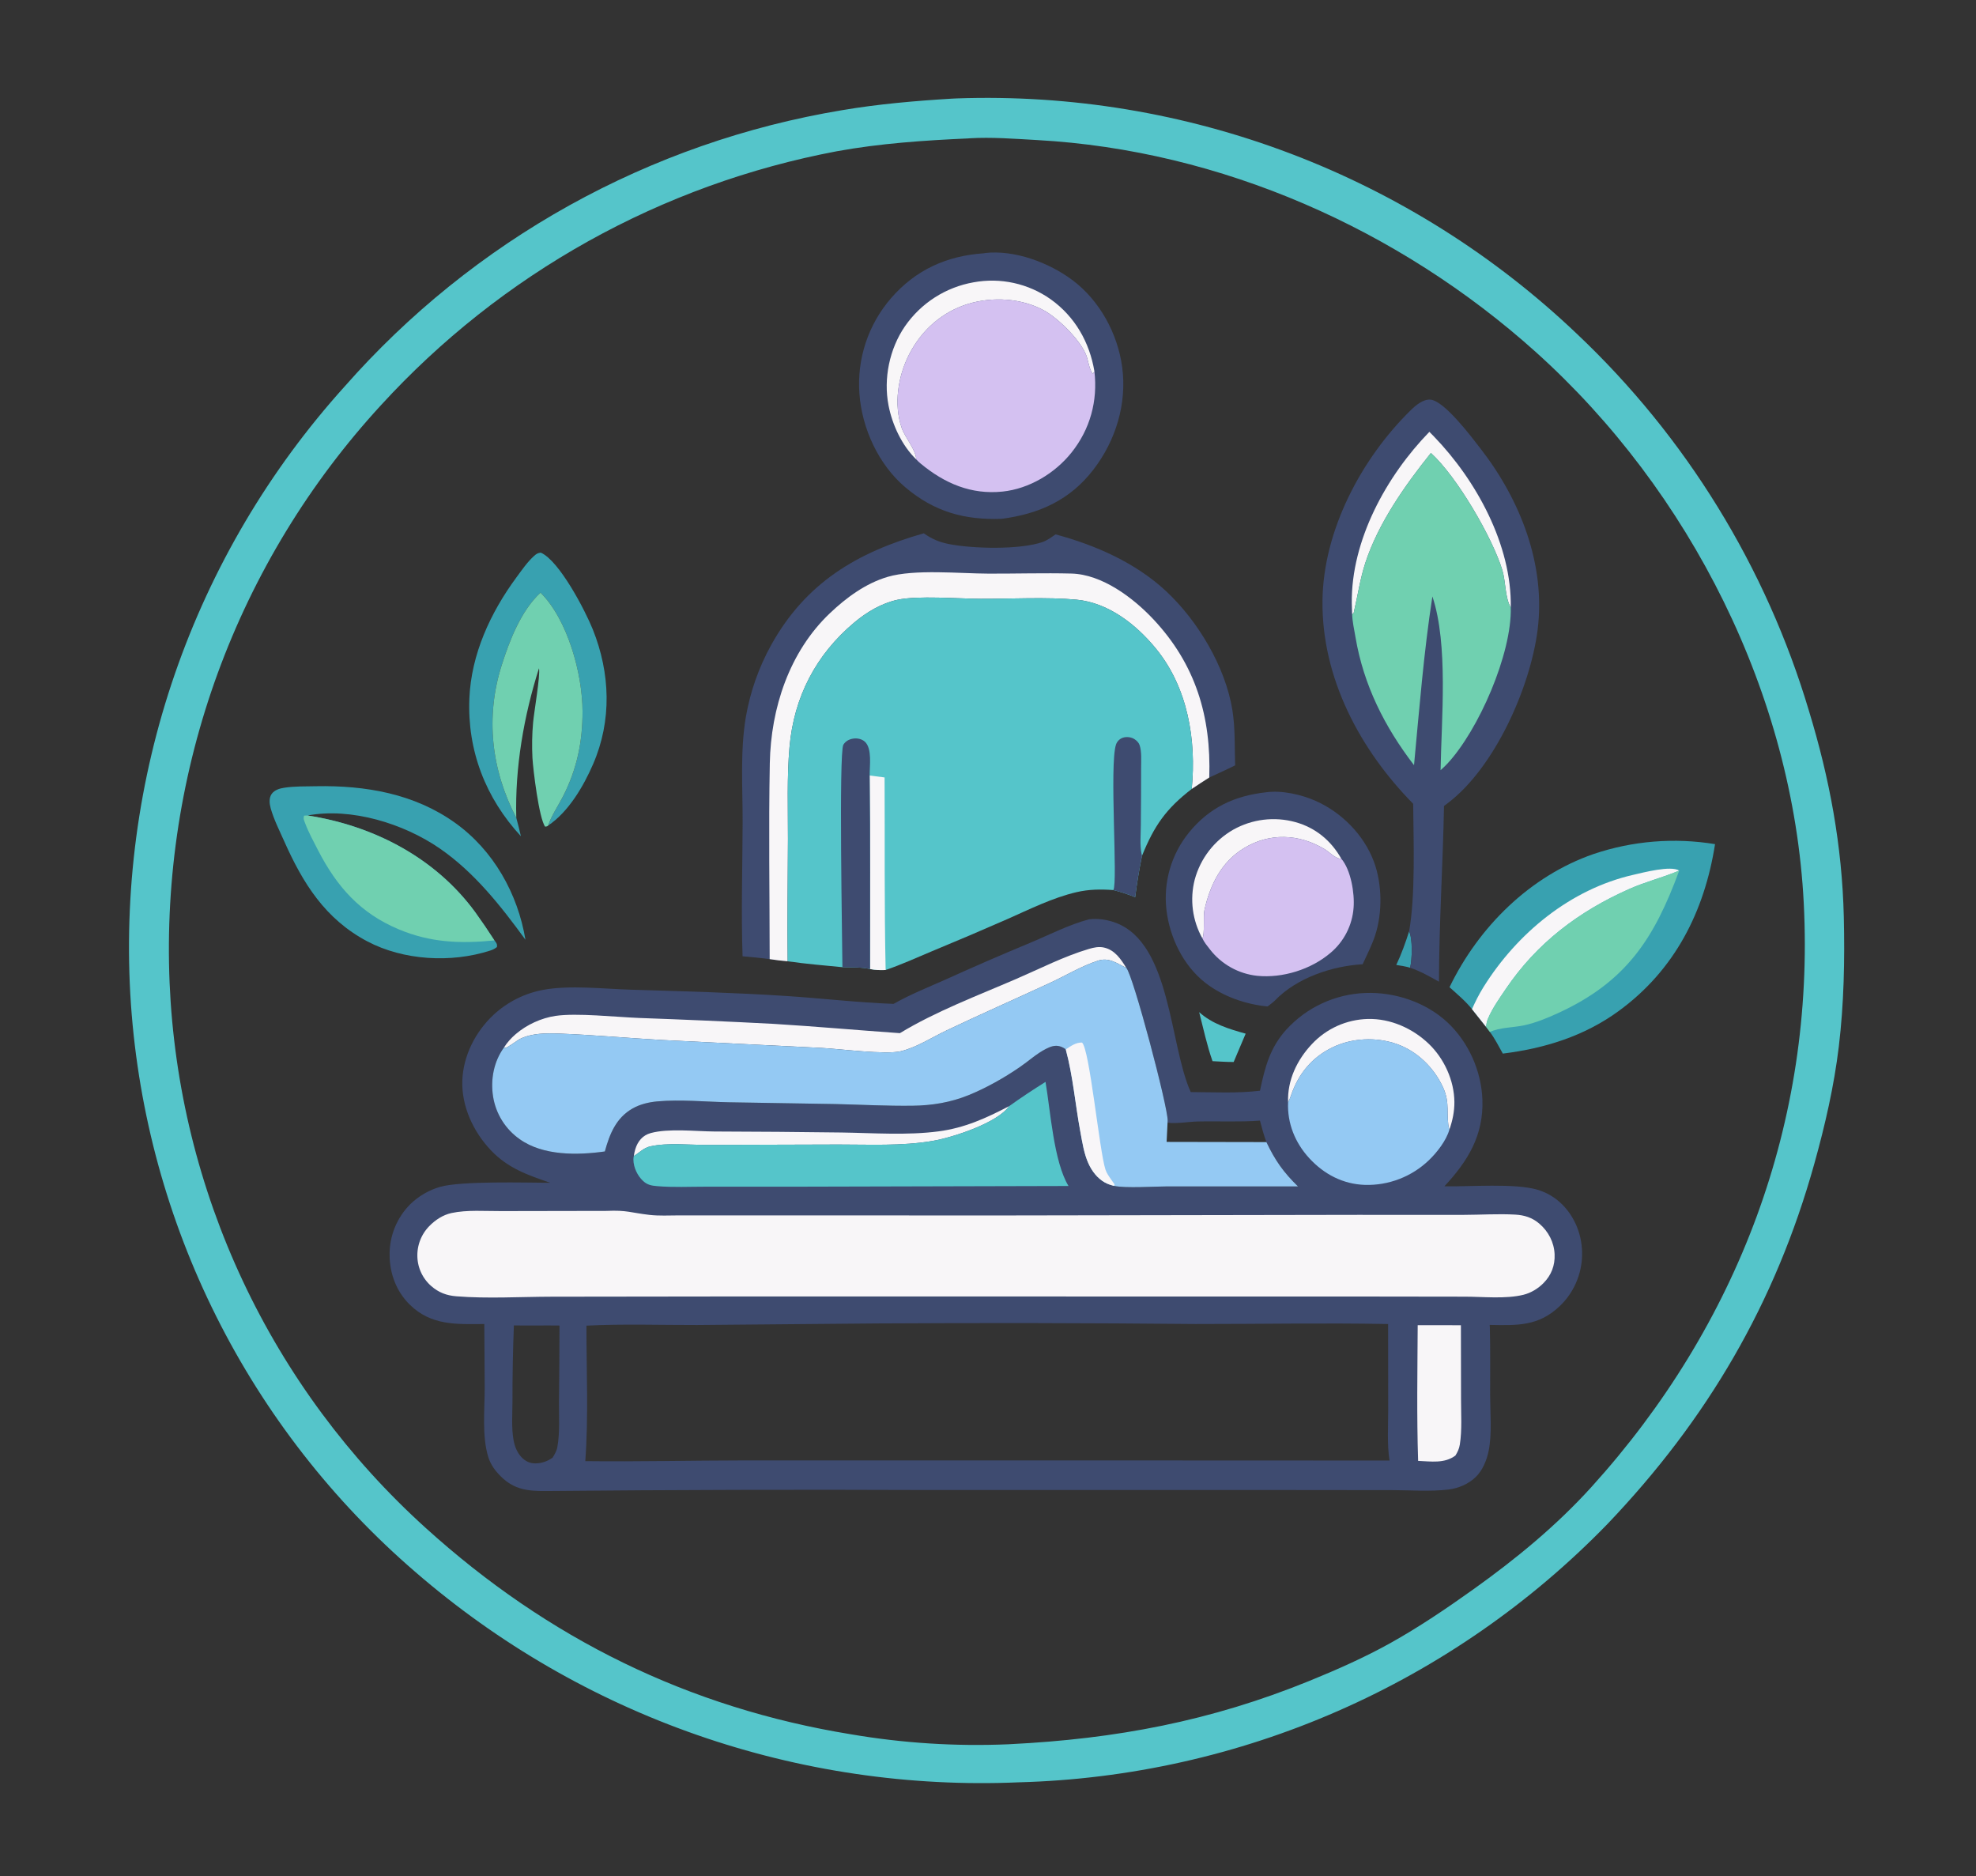 <?xml version="1.0" encoding="UTF-8"?> <svg xmlns="http://www.w3.org/2000/svg" xmlns:xlink="http://www.w3.org/1999/xlink" width="869" height="825"><rect width="100%" height="100%" fill="#333333" stroke="none"/><clipPath id="cl_4"><rect x="-5.3405762e-05" width="869" height="825"></rect></clipPath><g clip-path="url(#cl_4)"><path fill="#55C5CA" transform="matrix(1 0 0 1 -77.999 -40.348)" d="M496.632 83.719Q497.759 83.65 498.888 83.613Q503.565 83.45 508.245 83.403Q512.925 83.357 517.604 83.427Q522.284 83.497 526.96 83.683Q531.636 83.87 536.306 84.172Q540.977 84.475 545.638 84.893Q550.299 85.311 554.949 85.846Q559.598 86.38 564.233 87.03Q568.867 87.679 573.484 88.444Q578.102 89.209 582.698 90.088Q587.295 90.967 591.868 91.961Q596.442 92.954 600.989 94.061Q605.536 95.167 610.055 96.387Q614.573 97.606 619.06 98.937Q623.546 100.269 627.998 101.711Q632.451 103.154 636.865 104.706Q641.28 106.259 645.655 107.921Q650.03 109.583 654.362 111.353Q658.695 113.124 662.982 115.001Q667.269 116.879 671.507 118.862Q675.746 120.846 679.935 122.934Q684.123 125.022 688.258 127.214Q692.393 129.405 696.472 131.699Q700.552 133.993 704.573 136.388Q708.594 138.782 712.554 141.276Q716.514 143.77 720.411 146.361Q724.308 148.953 728.14 151.64Q731.971 154.328 735.734 157.11Q739.498 159.892 743.191 162.767Q746.884 165.641 750.504 168.607Q754.125 171.573 757.67 174.627Q761.216 177.682 764.684 180.824Q768.153 183.966 771.542 187.193Q776.011 191.417 780.34 195.785Q784.668 200.152 788.852 204.659Q793.035 209.166 797.069 213.808Q801.103 218.45 804.982 223.221Q808.862 227.992 812.583 232.887Q816.305 237.783 819.864 242.797Q823.423 247.812 826.817 252.94Q830.21 258.068 833.433 263.305Q836.657 268.542 839.708 273.881Q842.758 279.22 845.632 284.657Q848.507 290.093 851.202 295.62Q853.896 301.148 856.409 306.76Q858.921 312.373 861.249 318.065Q863.576 323.757 865.716 329.522Q867.856 335.287 869.806 341.119Q871.757 346.95 873.515 352.843C882.639 382.737 888.107 412.159 888.862 443.449C889.318 462.351 888.926 481.731 886.667 500.508C884.569 517.938 880.645 534.976 875.94 551.87C858.819 613.342 828.847 664.435 784.881 710.479Q781.726 713.727 778.493 716.898Q775.26 720.069 771.952 723.161Q768.643 726.253 765.261 729.264Q761.879 732.276 758.425 735.204Q754.971 738.133 751.447 740.977Q747.923 743.821 744.332 746.58Q740.741 749.338 737.084 752.009Q733.427 754.68 729.706 757.261Q725.986 759.843 722.204 762.334Q718.423 764.825 714.582 767.224Q710.741 769.623 706.843 771.929Q702.946 774.234 698.994 776.445Q695.042 778.655 691.037 780.77Q687.033 782.885 682.978 784.902Q678.924 786.919 674.822 788.838Q670.72 790.756 666.573 792.575Q662.426 794.394 658.237 796.112Q654.047 797.831 649.817 799.447Q645.587 801.064 641.319 802.578Q637.051 804.092 632.748 805.502Q628.445 806.913 624.109 808.219Q619.773 809.525 615.406 810.725Q611.04 811.926 606.646 813.021Q602.252 814.116 597.833 815.105Q593.414 816.094 588.972 816.975Q584.53 817.857 580.068 818.631Q575.607 819.405 571.127 820.071Q566.648 820.737 562.154 821.294Q557.66 821.852 553.154 822.301Q548.648 822.75 544.133 823.089Q539.617 823.429 535.094 823.66Q530.572 823.891 526.045 824.012Q521.551 824.205 517.053 824.292Q512.556 824.379 508.058 824.359Q503.56 824.339 499.063 824.214Q494.567 824.088 490.075 823.856Q485.582 823.623 481.097 823.285Q476.611 822.947 472.135 822.503Q467.659 822.058 463.194 821.508Q458.73 820.958 454.28 820.303Q449.829 819.648 445.396 818.887Q440.962 818.127 436.548 817.262Q432.134 816.397 427.741 815.428Q423.349 814.459 418.98 813.386Q414.612 812.313 410.27 811.138Q405.928 809.962 401.615 808.684Q397.302 807.406 393.021 806.027Q388.739 804.647 384.492 803.167Q380.244 801.687 376.033 800.106Q371.821 798.526 367.648 796.846Q363.475 795.167 359.343 793.389Q355.211 791.611 351.122 789.737Q347.033 787.862 342.99 785.891Q338.946 783.92 334.951 781.854Q330.955 779.788 327.009 777.628Q323.064 775.468 319.17 773.215Q315.277 770.963 311.437 768.618Q307.598 766.274 303.815 763.84Q300.033 761.406 296.309 758.883Q292.584 756.36 288.921 753.75Q285.257 751.14 281.657 748.444Q278.056 745.748 274.52 742.967Q270.984 740.187 267.515 737.324Q264.046 734.46 260.645 731.516Q257.254 728.594 253.936 725.588Q250.618 722.583 247.376 719.497Q244.133 716.411 240.968 713.245Q237.802 710.08 234.716 706.838Q231.629 703.595 228.624 700.278Q225.619 696.96 222.696 693.569Q219.773 690.179 216.935 686.717Q214.097 683.255 211.345 679.724Q208.593 676.193 205.929 672.596Q203.266 668.998 200.691 665.336Q198.117 661.673 195.634 657.949Q193.151 654.224 190.76 650.439Q188.37 646.654 186.073 642.812Q183.777 638.969 181.576 635.071Q179.375 631.173 177.271 627.221Q175.167 623.27 173.162 619.268Q171.156 615.266 169.249 611.216Q167.343 607.166 165.537 603.07Q163.731 598.974 162.027 594.834Q160.322 590.695 158.721 586.515Q157.119 582.334 155.621 578.116Q154.123 573.897 152.729 569.643Q151.336 565.389 150.048 561.102Q148.76 556.815 147.578 552.497Q146.396 548.179 145.321 543.834Q144.246 539.488 143.279 535.118Q142.311 530.747 141.452 526.354Q140.593 521.96 139.842 517.547Q139.091 513.134 138.45 508.704Q137.808 504.273 137.276 499.829Q136.744 495.384 136.322 490.927Q135.9 486.471 135.588 482.005Q135.272 477.401 135.071 472.79Q134.871 468.18 134.786 463.565Q134.701 458.951 134.732 454.336Q134.763 449.721 134.91 445.109Q135.057 440.496 135.319 435.888Q135.581 431.281 135.959 426.681Q136.337 422.082 136.83 417.493Q137.324 412.905 137.932 408.33Q138.54 403.755 139.263 399.197Q139.986 394.639 140.822 390.101Q141.659 385.562 142.61 381.046Q143.56 376.53 144.624 372.039Q145.687 367.549 146.863 363.086Q148.039 358.623 149.326 354.191Q150.614 349.76 152.012 345.362Q153.41 340.963 154.918 336.602Q156.426 332.24 158.044 327.918Q159.661 323.595 161.386 319.315Q163.111 315.034 164.942 310.798Q166.774 306.563 168.712 302.374Q170.649 298.185 172.691 294.047Q174.733 289.908 176.879 285.822Q179.024 281.736 181.271 277.705Q183.518 273.674 185.865 269.701Q188.213 265.727 190.659 261.814Q193.106 257.901 195.649 254.05Q198.193 250.2 200.833 246.414Q203.473 242.628 206.206 238.91Q208.94 235.192 211.766 231.544Q214.592 227.895 217.509 224.319Q220.426 220.743 223.432 217.241Q226.437 213.739 229.53 210.313Q232.163 207.319 234.86 204.382Q237.556 201.445 240.315 198.566Q243.074 195.687 245.893 192.868Q248.713 190.049 251.592 187.291Q254.472 184.533 257.41 181.837Q260.347 179.141 263.342 176.509Q266.337 173.877 269.387 171.309Q272.438 168.742 275.542 166.24Q278.647 163.738 281.805 161.303Q284.962 158.869 288.171 156.502Q291.38 154.135 294.639 151.838Q297.897 149.54 301.205 147.313Q304.512 145.086 307.866 142.93Q311.22 140.774 314.619 138.691Q318.019 136.607 321.462 134.597Q324.906 132.587 328.391 130.65Q331.877 128.714 335.403 126.853Q338.929 124.992 342.494 123.206Q346.059 121.421 349.662 119.713Q353.264 118.004 356.903 116.373Q360.541 114.742 364.213 113.189Q367.886 111.636 371.591 110.162Q375.295 108.688 379.031 107.294Q382.766 105.899 386.531 104.585Q390.295 103.271 394.087 102.038Q397.879 100.805 401.696 99.653Q405.513 98.501 409.354 97.432Q413.195 96.362 417.058 95.374Q420.921 94.387 424.804 93.483Q428.688 92.578 432.589 91.757Q436.491 90.936 440.409 90.198Q444.328 89.461 448.261 88.807C464.272 86.087 480.437 84.7 496.632 83.719ZM503.776 101.21C484.426 102.079 465.114 103.377 446.032 106.85Q442.445 107.526 438.872 108.274Q435.299 109.022 431.742 109.841Q428.185 110.661 424.645 111.552Q421.105 112.443 417.583 113.405Q414.062 114.368 410.561 115.401Q407.06 116.433 403.58 117.537Q400.1 118.64 396.643 119.813Q393.187 120.986 389.754 122.228Q386.322 123.47 382.915 124.781Q379.508 126.092 376.128 127.472Q372.749 128.851 369.397 130.299Q366.046 131.746 362.725 133.26Q359.403 134.774 356.113 136.355Q352.822 137.936 349.565 139.583Q346.307 141.23 343.083 142.942Q339.859 144.654 336.67 146.431Q333.481 148.207 330.329 150.048Q327.176 151.888 324.061 153.792Q320.946 155.695 317.871 157.661Q314.795 159.627 311.759 161.654Q308.724 163.681 305.729 165.769Q302.735 167.857 299.783 170.005Q296.832 172.153 293.924 174.36Q291.016 176.567 288.153 178.832Q285.291 181.097 282.474 183.419Q279.658 185.741 276.888 188.119Q274.119 190.497 271.398 192.931Q268.677 195.365 266.006 197.852Q263.335 200.34 260.714 202.881Q258.093 205.423 255.524 208.016Q252.955 210.609 250.439 213.254Q247.923 215.898 245.46 218.593Q242.526 221.784 239.672 225.045Q236.818 228.307 234.044 231.637Q231.271 234.968 228.58 238.366Q225.889 241.764 223.282 245.226Q220.675 248.689 218.155 252.215Q215.634 255.74 213.2 259.327Q210.766 262.913 208.421 266.559Q206.076 270.204 203.822 273.905Q201.567 277.607 199.404 281.363Q197.241 285.118 195.17 288.926Q193.1 292.734 191.124 296.591Q189.147 300.449 187.266 304.354Q185.385 308.258 183.6 312.208Q181.816 316.158 180.129 320.15Q178.441 324.143 176.853 328.175Q175.264 332.208 173.775 336.278Q172.286 340.348 170.897 344.454Q169.508 348.56 168.22 352.698Q166.932 356.837 165.747 361.006Q164.561 365.175 163.478 369.371Q162.395 373.568 161.415 377.79Q160.435 382.012 159.559 386.257Q158.683 390.502 157.912 394.767Q157.14 399.032 156.474 403.314Q155.807 407.597 155.246 411.895Q154.685 416.193 154.229 420.503Q153.774 424.813 153.424 429.133Q153.075 433.453 152.831 437.781Q152.587 442.108 152.45 446.44Q152.313 450.772 152.282 455.106Q152.251 459.44 152.327 463.774Q152.402 468.108 152.584 472.438Q152.765 476.683 153.05 480.923Q153.336 485.163 153.727 489.394Q154.118 493.626 154.613 497.846Q155.109 502.066 155.709 506.273Q156.309 510.48 157.013 514.67Q157.717 518.861 158.525 523.033Q159.333 527.205 160.244 531.355Q161.155 535.506 162.168 539.632Q163.182 543.759 164.298 547.859Q165.413 551.96 166.63 556.031Q167.847 560.102 169.165 564.142Q170.482 568.182 171.899 572.188Q173.317 576.194 174.833 580.164Q176.349 584.134 177.963 588.064Q179.577 591.995 181.288 595.885Q182.999 599.775 184.806 603.621Q186.613 607.467 188.515 611.267Q190.417 615.067 192.412 618.818Q194.407 622.57 196.495 626.271Q198.583 629.972 200.762 633.62Q202.941 637.269 205.209 640.862Q207.478 644.455 209.835 647.99Q212.192 651.526 214.636 655.002Q217.08 658.478 219.61 661.893Q222.139 665.307 224.752 668.658Q227.366 672.009 230.061 675.294Q232.757 678.579 235.533 681.796Q238.309 685.013 241.164 688.16Q244.019 691.307 246.952 694.383Q249.884 697.458 252.892 700.46Q255.899 703.462 258.98 706.388Q262.061 709.315 265.214 712.164C318.887 760.782 380.736 791.275 452.313 802.909Q460.849 804.366 469.451 805.37Q478.052 806.374 486.694 806.923Q495.337 807.472 503.996 807.564Q512.655 807.657 521.307 807.292L522.09 807.25C568.82 804.944 610.502 797.076 653.918 779.387C665.914 774.499 678.113 769.109 689.439 762.795C702.074 755.75 714.051 747.641 725.818 739.248C744.62 725.837 762.406 711.256 777.947 694.093C842.293 623.032 876.142 533.552 871.254 437.489C866.594 345.927 821.315 256.135 753.39 195.117C693.329 141.164 614.946 106.368 534.047 101.928C524.267 101.391 514.083 100.558 504.293 101.16C504.12 101.17 503.948 101.193 503.776 101.21Z"></path><path fill="#38A1B0" transform="matrix(1 0 0 1 -77.999 -40.348)" d="M697.677 449.896C699.308 452.8 699.039 462.55 698.118 465.846C696.144 465.236 694.081 464.969 692.047 464.628C694.277 459.92 696.109 454.86 697.677 449.896Z"></path><path fill="#55C5CA" transform="matrix(1 0 0 1 -77.999 -40.348)" d="M605.363 485.368C611.093 490.578 618.526 492.797 625.817 494.837L621.989 503.856L620.543 507.291C617.452 507.31 614.331 507.076 611.241 506.93C608.778 499.958 607.204 492.534 605.363 485.368Z"></path><path fill="#38A1B0" transform="matrix(1 0 0 1 -77.999 -40.348)" d="M307.079 408.032C291.535 391.203 283.476 370.358 284.418 347.47C285.218 328.033 293.673 309.758 305.078 294.266C307.428 291.073 309.854 287.528 312.784 284.861C313.819 283.918 314.432 283.511 315.815 283.331C324.014 286.881 335.44 308.947 338.714 317.134C346.392 336.334 347.138 357.101 338.852 376.278C334.641 386.023 328.058 397.281 319.049 403.343C320.49 399.024 323.571 394.498 325.662 390.387C331.734 378.445 334.217 366.467 334.184 353.088C334.144 336.588 327.653 312.808 315.707 300.924C307.128 308.858 302.091 321.927 298.63 332.832C291.404 355.592 294.051 378.881 305.049 399.932Q306.153 403.96 307.079 408.032Z"></path><path fill="#70D0B0" transform="matrix(1 0 0 1 -77.999 -40.348)" d="M315.707 300.924C327.653 312.808 334.144 336.588 334.184 353.088C334.217 366.467 331.734 378.445 325.662 390.387C323.571 394.498 320.49 399.024 319.049 403.343C318.625 403.774 318.325 403.713 317.745 403.822C315.047 400.266 312.436 378.62 312.159 373.631Q311.751 365.837 312.444 358.064C312.839 353.454 315.691 337.272 315.029 334.181C308.353 355.161 304.438 377.861 305.049 399.932C294.051 378.881 291.404 355.592 298.63 332.832C302.091 321.927 307.128 308.858 315.707 300.924Z"></path><path fill="#38A1B0" transform="matrix(1 0 0 1 -77.999 -40.348)" d="M295.44 453.838C295.496 453.896 295.562 453.948 295.61 454.014C296.338 455.013 296.737 455.512 296.546 456.747C295.588 457.516 294.72 457.935 293.544 458.314C276.429 463.838 255.421 462.665 239.476 454.224C221.023 444.456 211.204 428.702 202.987 410.227C200.903 405.54 198.435 400.703 197.048 395.759C196.483 393.744 196.19 391.175 197.508 389.379C198.767 387.663 201.006 387.012 203.01 386.705C207.525 386.014 212.439 386.125 217.004 386.04C238.693 385.634 260.199 389.297 278.183 402.172C295.01 414.219 305.708 433.258 309.075 453.531C298.244 438.686 286.667 423.942 271.401 413.406C255.581 402.488 232.519 395.319 213.253 398.905C242.185 403.373 269.404 417.427 286.932 441.352Q291.352 447.482 295.44 453.838Z"></path><path fill="#70D0B0" transform="matrix(1 0 0 1 -77.999 -40.348)" d="M295.44 453.838C280.455 455.323 267.294 454.827 253.285 448.934C236.361 441.814 226.14 430.225 217.846 414.146C215.88 410.334 213.732 406.392 212.224 402.383C211.746 401.114 211.225 400.225 211.771 398.961L213.253 398.905C242.185 403.373 269.404 417.427 286.932 441.352Q291.352 447.482 295.44 453.838Z"></path><path fill="#38A1B0" transform="matrix(1 0 0 1 -77.999 -40.348)" d="M715.465 474.412C728.265 447.931 750.782 425.557 778.834 415.844Q782.04 414.763 785.306 413.879Q788.571 412.995 791.885 412.313Q795.199 411.63 798.548 411.151Q801.897 410.672 805.269 410.398Q808.641 410.124 812.024 410.057Q815.407 409.989 818.787 410.128Q822.167 410.268 825.533 410.613Q828.899 410.958 832.237 411.508C827.578 441.2 814.494 466.921 789.849 484.892C774.687 495.948 757.345 501.307 738.907 503.602C737.114 500.426 735.425 497.024 733.242 494.107L731.587 491.909Q728.434 488.005 725.342 484.052C722.457 480.45 718.873 477.502 715.465 474.412Z"></path><path fill="#F8F6F8" transform="matrix(1 0 0 1 -77.999 -40.348)" d="M725.342 484.052C726.839 480.728 728.429 477.525 730.359 474.427C745.153 450.669 768.675 431.294 796.291 424.996C800.724 423.985 812.75 420.801 816.483 423.134L815.562 423.516C808.62 426.351 801.395 428.164 794.468 431.24C772.23 441.115 753.877 454.969 740.158 475.268C737.341 479.435 734.364 483.592 732.385 488.242C731.855 489.488 731.658 490.563 731.587 491.909Q728.434 488.005 725.342 484.052Z"></path><path fill="#70D0B0" transform="matrix(1 0 0 1 -77.999 -40.348)" d="M816.483 423.134C805.493 453.065 793.131 472.076 763.191 485.797C758.356 488.013 753.518 490.019 748.312 491.161C743.766 492.159 737.288 492.085 733.242 494.107L731.587 491.909C731.658 490.563 731.855 489.488 732.385 488.242C734.364 483.592 737.341 479.435 740.158 475.268C753.877 454.969 772.23 441.115 794.468 431.24C801.395 428.164 808.62 426.351 815.562 423.516L816.483 423.134Z"></path><path fill="#3E4B70" transform="matrix(1 0 0 1 -77.999 -40.348)" d="M634.822 388.706C641.757 387.757 650.33 389.692 656.659 392.515C668.032 397.588 677.758 407.387 682.165 419.096C685.88 428.964 686.02 441.663 682.739 451.665C681.31 456.021 679.149 460.146 677.261 464.318C663.729 465.096 648.217 470.326 638.642 480.294C637.675 481.241 636.528 482.039 635.461 482.874C625.834 481.973 615.751 478.472 608.085 472.482C598.336 464.863 592.398 452.547 590.976 440.394Q590.844 439.268 590.769 438.136Q590.694 437.005 590.675 435.871Q590.656 434.737 590.694 433.604Q590.732 432.47 590.826 431.34Q590.92 430.21 591.07 429.086Q591.221 427.962 591.427 426.847Q591.633 425.732 591.895 424.629Q592.156 423.525 592.473 422.436Q592.789 421.347 593.159 420.275Q593.529 419.204 593.952 418.151Q594.375 417.099 594.85 416.07Q595.325 415.04 595.851 414.035Q596.377 413.03 596.952 412.053Q597.527 411.076 598.15 410.128Q598.773 409.181 599.443 408.266Q600.113 407.351 600.827 406.47C609.695 395.477 620.967 390.205 634.822 388.706Z"></path><path fill="#F8F6F8" transform="matrix(1 0 0 1 -77.999 -40.348)" d="M606.777 452.929Q606.37 452.202 605.998 451.457Q605.626 450.711 605.29 449.949Q604.953 449.187 604.654 448.409Q604.354 447.632 604.092 446.841Q603.83 446.05 603.605 445.248Q603.381 444.445 603.195 443.633Q603.009 442.821 602.862 442.001Q602.714 441.181 602.606 440.355Q602.498 439.529 602.43 438.698Q602.361 437.868 602.332 437.035Q602.303 436.203 602.313 435.37Q602.324 434.537 602.374 433.705Q602.424 432.873 602.514 432.045Q602.603 431.217 602.732 430.393Q602.861 429.57 603.029 428.754Q603.197 427.938 603.403 427.131Q603.634 426.271 603.906 425.423Q604.179 424.575 604.493 423.741Q604.808 422.908 605.163 422.091Q605.518 421.274 605.913 420.475Q606.307 419.677 606.741 418.899Q607.175 418.121 607.647 417.365Q608.119 416.61 608.627 415.878Q609.136 415.147 609.68 414.442Q610.224 413.736 610.802 413.059Q611.38 412.381 611.991 411.733Q612.602 411.084 613.244 410.467Q613.886 409.85 614.558 409.265Q615.23 408.68 615.929 408.129Q616.629 407.578 617.356 407.062Q618.082 406.546 618.833 406.067Q619.583 405.588 620.357 405.146Q621.126 404.714 621.915 404.32Q622.704 403.926 623.512 403.571Q624.319 403.216 625.143 402.9Q625.967 402.585 626.805 402.31Q627.643 402.036 628.494 401.802Q629.345 401.569 630.206 401.377Q631.067 401.185 631.936 401.036Q632.805 400.887 633.681 400.78Q634.557 400.673 635.436 400.609Q636.316 400.545 637.198 400.524Q638.08 400.503 638.962 400.525Q639.844 400.547 640.723 400.613Q641.603 400.678 642.478 400.786Q643.354 400.894 644.223 401.044Q645.092 401.195 645.953 401.388Q646.814 401.58 647.664 401.815C656.545 404.275 663.363 409.934 667.87 417.9C667.656 417.9 667.439 417.932 667.227 417.902C665.103 417.596 662.366 414.801 660.455 413.659C649.245 406.955 636.369 406.377 625.03 413.292C615.105 419.344 610.238 429.286 607.723 440.298C607.063 443.188 607.901 451.235 606.777 452.929Z"></path><path fill="#D4C1F1" transform="matrix(1 0 0 1 -77.999 -40.348)" d="M606.777 452.929C607.901 451.235 607.063 443.188 607.723 440.298C610.238 429.286 615.105 419.344 625.03 413.292C636.369 406.377 649.245 406.955 660.455 413.659C662.366 414.801 665.103 417.596 667.227 417.902C667.439 417.932 667.656 417.9 667.87 417.9C672.085 422.847 673.786 433.111 673.275 439.448Q673.223 440.165 673.134 440.879Q673.046 441.592 672.922 442.3Q672.798 443.008 672.639 443.71Q672.48 444.411 672.285 445.103Q672.091 445.795 671.863 446.477Q671.634 447.158 671.372 447.828Q671.109 448.497 670.814 449.153Q670.518 449.808 670.19 450.448Q669.862 451.087 669.502 451.71Q669.143 452.332 668.752 452.936Q668.362 453.54 667.942 454.123Q667.521 454.707 667.073 455.268Q666.624 455.83 666.147 456.368Q665.671 456.907 665.168 457.421Q664.665 457.935 664.138 458.423Q663.61 458.911 663.058 459.372C654.517 466.607 642.052 470.51 630.908 469.403Q630.149 469.322 629.394 469.204Q628.64 469.085 627.893 468.929Q627.145 468.772 626.407 468.578Q625.668 468.385 624.94 468.154Q624.212 467.923 623.497 467.656Q622.781 467.389 622.08 467.086Q621.379 466.784 620.694 466.446Q620.009 466.108 619.342 465.737Q618.675 465.365 618.028 464.96Q617.38 464.556 616.754 464.119Q616.128 463.682 615.524 463.214Q614.92 462.747 614.341 462.249Q613.762 461.752 613.208 461.226Q612.655 460.7 612.128 460.146Q611.602 459.593 611.104 459.014Q610.606 458.435 610.138 457.832C608.957 456.331 607.58 454.664 606.777 452.929Z"></path><path fill="#3E4B70" transform="matrix(1 0 0 1 -77.999 -40.348)" d="M404.562 460.816C403.912 441.34 404.521 421.68 404.588 402.19C404.641 386.894 403.444 370.758 405.994 355.665Q406.712 351.491 407.779 347.392Q408.845 343.292 410.251 339.297Q411.658 335.302 413.395 331.439Q415.132 327.576 417.187 323.872C432.428 296.504 454.915 283.207 484.248 274.838C487.837 277.35 491.035 278.72 495.299 279.56C505.864 281.642 526.474 282.126 536.486 278.679C538.528 277.976 540.447 276.516 542.23 275.316C559.822 280.048 577.355 287.74 590.836 300.3C604.771 313.283 616.901 333.519 619.973 352.54C621.255 360.475 620.923 368.831 621.185 376.862C617.451 378.748 613.596 380.438 609.802 382.205C607.231 383.872 604.612 385.498 602.093 387.242C604.201 365.639 600.352 342.57 586.314 325.477C577.624 314.895 565.51 305.356 551.431 304.016C538.611 302.796 522.474 303.679 509.245 303.634C499.366 303.601 481.579 302.127 472.652 304.073C465.628 305.605 459.172 309.465 453.709 314.035C436.809 328.171 427.15 346.855 425.215 368.752C424.035 382.095 424.554 395.877 424.522 409.271C424.48 427.174 424.173 445.115 424.404 463.014Q420.428 462.673 416.484 462.064C412.519 461.533 408.544 461.175 404.562 460.816Z"></path><path fill="#F8F6F8" transform="matrix(1 0 0 1 -77.999 -40.348)" d="M416.484 462.064C416.472 433.379 416.001 404.609 416.543 375.934C416.999 351.792 425.068 327 442.923 310.017C450.174 303.12 458.684 296.844 468.394 293.979C480.15 290.511 500.087 292.527 512.775 292.568C524.886 292.608 537.074 292.228 549.172 292.533C562.664 292.873 576.323 303.165 585.181 312.594C603.818 332.432 610.697 355.416 609.802 382.205C607.231 383.872 604.612 385.498 602.093 387.242C604.201 365.639 600.352 342.57 586.314 325.477C577.624 314.895 565.51 305.356 551.431 304.016C538.611 302.796 522.474 303.679 509.245 303.634C499.366 303.601 481.579 302.127 472.652 304.073C465.628 305.605 459.172 309.465 453.709 314.035C436.809 328.171 427.15 346.855 425.215 368.752C424.035 382.095 424.554 395.877 424.522 409.271C424.48 427.174 424.173 445.115 424.404 463.014Q420.428 462.673 416.484 462.064Z"></path><path fill="#3E4B70" transform="matrix(1 0 0 1 -77.999 -40.348)" d="M510.624 151.718C510.832 151.678 511.038 151.62 511.248 151.596C524.254 150.132 539.356 155.83 549.623 163.503C561.613 172.463 569.551 187.066 571.517 201.829C573.644 217.81 568.693 234.055 558.893 246.792C548.524 260.271 535.01 266.282 518.537 268.472C502.118 269.055 488.865 265.368 476.168 254.636C464.351 244.647 457.049 228.731 455.944 213.388Q455.84 211.973 455.807 210.554Q455.773 209.136 455.809 207.718Q455.845 206.299 455.95 204.884Q456.056 203.469 456.231 202.061Q456.407 200.653 456.651 199.256Q456.896 197.858 457.208 196.474Q457.521 195.09 457.902 193.723Q458.282 192.356 458.73 191.01Q459.177 189.664 459.69 188.341Q460.204 187.018 460.781 185.722Q461.359 184.426 462 183.16Q462.64 181.894 463.342 180.661Q464.045 179.428 464.807 178.231Q465.569 177.035 466.389 175.877Q467.209 174.719 468.085 173.603Q468.961 172.487 469.891 171.415C480.661 159.015 494.349 152.821 510.624 151.718Z"></path><path fill="#F8F6F8" transform="matrix(1 0 0 1 -77.999 -40.348)" d="M480.926 242.327C474.638 236.25 470.408 227.131 468.755 218.612C466.466 206.818 469.171 193.723 475.962 183.826Q476.616 182.88 477.315 181.967Q478.015 181.055 478.759 180.178Q479.503 179.301 480.289 178.462Q481.075 177.623 481.902 176.824Q482.729 176.025 483.595 175.268Q484.46 174.511 485.362 173.798Q486.264 173.084 487.2 172.416Q488.136 171.748 489.104 171.128Q490.072 170.507 491.07 169.935Q492.067 169.363 493.092 168.841Q494.116 168.319 495.166 167.849Q496.215 167.378 497.286 166.96Q498.357 166.542 499.448 166.177Q500.538 165.812 501.646 165.502Q502.753 165.192 503.874 164.937Q504.995 164.682 506.128 164.483Q507.225 164.28 508.331 164.131Q509.438 163.983 510.55 163.89Q511.662 163.797 512.778 163.759Q513.893 163.722 515.009 163.741Q516.125 163.759 517.239 163.833Q518.352 163.907 519.461 164.037Q520.569 164.166 521.67 164.351Q522.771 164.536 523.861 164.776Q524.951 165.015 526.028 165.309Q527.104 165.602 528.165 165.95Q529.226 166.297 530.268 166.696Q531.31 167.096 532.331 167.547Q533.352 167.998 534.349 168.499Q535.346 169.001 536.317 169.552Q537.288 170.102 538.23 170.701Q539.172 171.299 540.083 171.944C550.738 179.545 557.153 190.823 559.297 203.61L558.621 204.774C557.24 203.039 556.698 199.929 556.113 197.785C554.203 190.778 543.542 180.364 537.2 176.878C527.266 171.418 514.5 170.694 503.738 173.976C492.342 177.452 483.326 185.484 477.899 196C472.906 205.675 470.926 218.165 474.588 228.615C476.034 232.738 480.842 238.205 480.926 242.327Z"></path><path fill="#D4C1F1" transform="matrix(1 0 0 1 -77.999 -40.348)" d="M480.926 242.327C480.842 238.205 476.034 232.738 474.588 228.615C470.926 218.165 472.906 205.675 477.899 196C483.326 185.484 492.342 177.452 503.738 173.976C514.5 170.694 527.266 171.418 537.2 176.878C543.542 180.364 554.203 190.778 556.113 197.785C556.698 199.929 557.24 203.039 558.621 204.774L559.297 203.61C560.821 216.627 557.421 229.073 549.209 239.351C541.908 248.488 530.616 255.264 518.899 256.487C505.141 257.922 493.464 252.921 482.98 244.26C482.243 243.651 481.576 243.029 480.926 242.327Z"></path><path fill="#3E4B70" transform="matrix(1 0 0 1 -77.999 -40.348)" d="M699.479 393.765C676.124 370.055 659.206 338.441 659.597 304.418C659.952 273.6 676.637 242.079 698.354 220.761C700.517 218.638 703.776 215.814 707.068 216.068C713.246 216.545 725.372 232.781 729.187 237.699C746.619 260.172 757.888 288.772 754.182 317.495C750.935 342.66 735.383 377.725 714.831 393.378Q713.94 394.056 713.038 394.719C712.558 420.456 710.88 446.261 710.825 471.988C706.715 469.689 702.603 467.346 698.118 465.846C699.039 462.55 699.308 452.8 697.677 449.896C700.512 434.323 699.641 410.132 699.479 393.765Z"></path><path fill="#F8F6F8" transform="matrix(1 0 0 1 -77.999 -40.348)" d="M706.608 230.226Q707.622 231.237 708.617 232.266C727.249 251.534 742.887 280.076 742.405 307.437C739.86 303.228 740.192 295.968 738.718 291.108C734.38 276.803 718.757 249.937 707.281 239.519C695.881 253.739 684.181 270.341 678.475 287.732C676.126 294.889 675.149 301.994 673.442 309.249C673.268 309.989 673.361 310.229 672.629 310.332Q672.521 307.946 672.486 305.558C672.161 277.911 687.679 249.671 706.608 230.226Z"></path><path fill="#70D0B0" transform="matrix(1 0 0 1 -77.999 -40.348)" d="M707.281 239.519C718.757 249.937 734.38 276.803 738.718 291.108C740.192 295.968 739.86 303.228 742.405 307.437C742.906 327.776 728.238 361.467 714.422 376.217C713.512 377.189 712.527 378.092 711.536 378.979C711.892 356.649 715.006 323.763 707.935 302.598C704.128 327.253 702.194 351.976 699.856 376.783C686.946 359.979 677.697 341.639 674.121 320.58C673.563 317.293 672.739 313.661 672.629 310.332C673.361 310.229 673.268 309.989 673.442 309.249C675.149 301.994 676.126 294.889 678.475 287.732C684.181 270.341 695.881 253.739 707.281 239.519Z"></path><path fill="#55C5CA" transform="matrix(1 0 0 1 -77.999 -40.348)" d="M424.404 463.014C424.173 445.115 424.48 427.174 424.522 409.271C424.554 395.877 424.035 382.095 425.215 368.752C427.15 346.855 436.809 328.171 453.709 314.035C459.172 309.465 465.628 305.605 472.652 304.073C481.579 302.127 499.366 303.601 509.245 303.634C522.474 303.679 538.611 302.796 551.431 304.016C565.51 305.356 577.624 314.895 586.314 325.477C600.352 342.57 604.201 365.639 602.093 387.242C590.725 396.018 585.642 403.355 580.227 416.629Q578.375 425.673 577.217 434.832C574.029 433.531 570.977 432.512 567.627 431.7C562.055 431.302 556.911 431.345 551.439 432.616C540.899 435.063 530.724 440.179 520.849 444.535Q504.485 451.722 487.967 458.545C481.205 461.376 474.423 464.482 467.487 466.846C465.071 466.95 463.016 466.893 460.624 466.429C456.882 465.508 452.344 465.78 448.475 465.613C440.452 464.825 432.382 464.174 424.404 463.014Z"></path><path fill="#F8F6F8" transform="matrix(1 0 0 1 -77.999 -40.348)" d="M460.448 381.326L467.021 382.178C467.162 410.408 466.862 438.618 467.487 466.846C465.071 466.95 463.016 466.893 460.624 466.429C460.588 438.067 460.809 409.685 460.448 381.326Z"></path><path fill="#3E4B70" transform="matrix(1 0 0 1 -77.999 -40.348)" d="M567.627 431.7C569.678 428.427 565.826 376.811 568.783 367.746Q568.87 367.485 568.986 367.236Q569.101 366.987 569.245 366.753Q569.389 366.518 569.558 366.302Q569.728 366.086 569.921 365.891Q570.114 365.695 570.328 365.523Q570.543 365.351 570.775 365.205Q571.008 365.058 571.256 364.939Q571.503 364.821 571.763 364.731C573.423 364.154 575.579 364.424 577.037 365.421C577.958 366.05 578.803 366.89 579.17 367.97C580.17 370.908 579.823 374.999 579.842 378.128C579.892 386.454 579.759 394.783 579.719 403.109C579.701 407.011 579.233 411.928 580.026 415.74C580.088 416.037 580.16 416.333 580.227 416.629Q578.375 425.673 577.217 434.832C574.029 433.531 570.977 432.512 567.627 431.7Z"></path><path fill="#3E4B70" transform="matrix(1 0 0 1 -77.999 -40.348)" d="M448.475 465.613C448.44 455.803 446.836 371.169 448.89 367.797C449.87 366.189 451.449 365.363 453.269 365.098C455.017 364.844 457.022 365.249 458.352 366.47C461.63 369.479 460.407 377.196 460.448 381.326C460.809 409.685 460.588 438.067 460.624 466.429C456.882 465.508 452.344 465.78 448.475 465.613Z"></path><path fill="#3E4B70" transform="matrix(1 0 0 1 -77.999 -40.348)" d="M556.93 444.564C560.91 444.067 565.082 444.723 568.819 446.148C592.888 455.324 592.312 499.388 601.468 520.084C601.534 520.232 601.603 520.378 601.671 520.525C611.697 520.559 622.165 521.141 632.11 519.917C634.31 509.538 636.466 501.022 643.776 492.957Q644.606 492.052 645.479 491.19Q646.352 490.328 647.267 489.51Q648.183 488.692 649.137 487.92Q650.092 487.149 651.083 486.425Q652.075 485.702 653.101 485.029Q654.127 484.356 655.186 483.734Q656.244 483.113 657.332 482.544Q658.42 481.976 659.534 481.462Q660.649 480.949 661.788 480.491Q662.927 480.033 664.087 479.632Q665.247 479.232 666.426 478.889Q667.604 478.546 668.798 478.262Q669.992 477.978 671.199 477.754Q672.406 477.53 673.622 477.366Q674.838 477.201 676.061 477.098Q677.284 476.994 678.511 476.951C691.38 476.459 705.021 481.007 714.51 489.835C723.805 498.484 729.481 511.233 729.925 523.892C730.475 539.555 723.534 550.869 713.205 561.958C724.232 562.171 744.256 560.503 754.21 563.477Q755.736 563.93 757.194 564.57Q758.652 565.21 760.019 566.026Q761.386 566.842 762.641 567.822Q763.896 568.802 765.02 569.93C770.887 575.759 773.946 584.016 773.766 592.234Q773.751 593.016 773.698 593.797Q773.644 594.578 773.552 595.355Q773.461 596.132 773.331 596.904Q773.201 597.676 773.034 598.44Q772.866 599.205 772.661 599.96Q772.456 600.716 772.214 601.46Q771.972 602.204 771.694 602.936Q771.416 603.667 771.103 604.384Q770.789 605.101 770.44 605.802Q770.092 606.503 769.709 607.185Q769.327 607.868 768.911 608.531Q768.495 609.194 768.047 609.836Q767.6 610.478 767.121 611.097Q766.642 611.716 766.134 612.311Q765.625 612.906 765.088 613.475Q764.551 614.044 763.986 614.586C754.574 623.56 745.313 623.113 733.126 622.897C733.163 623.352 733.197 623.808 733.208 624.265C733.458 634.119 733.301 644.048 733.328 653.913C733.35 661.708 734.208 670.744 732.663 678.328C731.831 682.417 730.012 686.856 726.966 689.8C723.765 692.895 719.349 694.754 714.965 695.28C707.058 696.228 698.431 695.558 690.435 695.537L644.01 695.489L484.75 695.486Q401.52 695.144 318.292 695.932C310.323 695.996 304.142 695.409 298.203 689.463C295.728 686.985 293.751 684.321 292.717 680.941C289.89 671.706 291.176 660.031 291.16 650.418L290.989 622.504C278.77 622.596 267.691 623.259 258.242 614.02C252.326 608.235 249.376 600.36 249.337 592.156Q249.327 591.382 249.356 590.609Q249.385 589.836 249.453 589.066Q249.52 588.295 249.626 587.529Q249.732 586.762 249.875 586.002Q250.019 585.242 250.201 584.49Q250.382 583.738 250.601 582.996Q250.82 582.254 251.075 581.524Q251.33 580.794 251.622 580.077Q251.913 579.361 252.24 578.66Q252.567 577.958 252.929 577.275Q253.29 576.591 253.685 575.925Q254.08 575.26 254.508 574.616Q254.935 573.971 255.395 573.349Q255.854 572.726 256.344 572.127Q256.833 571.528 257.352 570.955Q257.871 570.381 258.418 569.834Q259.797 568.492 261.33 567.329Q262.863 566.167 264.526 565.2Q266.189 564.233 267.959 563.477Q269.728 562.72 271.576 562.186C280.924 559.536 309.384 560.353 320.035 560.413C310.02 556.992 301.411 554.022 293.928 546.164C286.199 538.05 280.918 526.801 281.32 515.445C281.706 504.513 287.119 493.952 295.043 486.552Q296.188 485.489 297.406 484.511Q298.624 483.532 299.908 482.643Q301.192 481.753 302.536 480.958Q303.881 480.162 305.278 479.464Q306.675 478.765 308.119 478.168Q309.563 477.571 311.045 477.078Q312.527 476.585 314.041 476.199Q315.555 475.813 317.092 475.535C328.591 473.436 343.628 475.146 355.46 475.504C378.169 476.189 400.821 476.786 423.498 478.253C439.329 479.277 455.122 481.161 470.978 481.74C478.264 477.6 486.269 474.407 493.929 471.001Q512.203 462.718 530.731 455.021C539.195 451.504 548.104 446.882 556.93 444.564ZM463.79 622.245L384.5 622.941C368.359 622.974 352.015 622.403 335.903 623.217C335.881 642.96 336.85 663.113 335.399 682.794C358.652 683.071 381.974 682.498 405.241 682.478L558.375 682.477L689.08 682.529C687.952 675.311 688.508 667.411 688.496 660.096L688.456 622.508C660.189 621.967 631.982 622.524 603.721 622.499Q533.757 621.83 463.79 622.245ZM299.62 500.949C295.142 507.077 293.681 514.986 294.831 522.416Q294.94 523.121 295.085 523.82Q295.23 524.518 295.41 525.209Q295.591 525.899 295.805 526.58Q296.02 527.26 296.268 527.929Q296.517 528.598 296.799 529.253Q297.081 529.909 297.396 530.549Q297.711 531.19 298.058 531.813Q298.404 532.437 298.782 533.042Q299.16 533.648 299.568 534.233Q299.975 534.819 300.412 535.383Q300.849 535.947 301.314 536.489Q301.778 537.03 302.27 537.548Q302.761 538.065 303.278 538.557Q303.795 539.049 304.336 539.514Q304.877 539.979 305.441 540.416Q306.005 540.854 306.59 541.262C316.84 548.566 332.036 548.328 343.995 546.63C346.095 538.99 348.913 531.862 356.221 527.72C359.486 525.87 363.341 524.954 367.062 524.62C377.288 523.702 388.287 524.809 398.566 525.006L445.469 525.787C456.728 526.049 468.089 526.671 479.343 526.525C487.907 526.414 496.034 525.093 503.994 521.862C511.723 518.724 519.626 514.244 526.526 509.513C530.296 506.928 533.914 503.591 537.989 501.528C539.886 500.567 541.955 499.753 544.082 500.407C545.053 500.705 545.915 501.111 546.703 501.758C549.874 513.468 550.893 526.059 553.12 538.004C553.989 542.666 554.715 547.62 556.698 551.965C558.205 555.269 560.585 558.391 563.78 560.211C565.128 560.978 566.453 561.397 567.949 561.769C572.994 562.872 585.765 562.002 591.428 561.994L648.821 562.009C642.422 555.749 638.777 550.608 634.934 542.513C633.772 539.422 632.948 536.263 632.102 533.074C623.044 533.75 613.794 533.246 604.702 533.456C600.42 533.555 595.658 534.512 591.464 533.988C591.481 533.711 591.504 533.434 591.514 533.157C591.716 527.256 576.281 469.004 573.331 465.923C569.165 463.918 565.716 461.169 560.847 462.75C553.608 465.099 546.519 469.401 539.596 472.593C524.5 479.555 509.308 486.278 494.286 493.405C487.856 496.455 480.996 500.953 474.078 502.577C467.369 504.152 447.16 501.518 439.344 501.105L368.986 497.616C354.043 496.768 339.073 495.381 324.122 494.813C318.293 494.592 312.045 494.547 306.687 497.146C305.56 497.693 300.936 501.258 300.174 501.079L299.62 500.949ZM303.989 623.117Q303.34 639.901 303.37 656.698C303.349 662.103 302.882 668.165 303.838 673.494C304.334 676.26 305.392 679.014 307.359 681.078C309.011 682.81 311.014 683.804 313.42 683.779C316.29 683.751 318.699 682.881 321.026 681.263C321.929 679.775 322.801 678.333 323.114 676.598C324.265 670.218 323.77 663.072 323.824 656.59Q324.023 639.881 324.049 623.171C317.365 623.067 310.666 623.258 303.989 623.117Z"></path><path fill="#F8F6F8" transform="matrix(1 0 0 1 -77.999 -40.348)" d="M644.467 524.955C644.125 515.302 648.377 506.412 654.917 499.445Q655.507 498.811 656.129 498.208Q656.75 497.604 657.401 497.032Q658.051 496.46 658.729 495.921Q659.408 495.382 660.112 494.877Q660.816 494.373 661.544 493.904Q662.273 493.435 663.024 493.003Q663.775 492.571 664.546 492.177Q665.317 491.783 666.107 491.427Q666.897 491.072 667.704 490.756Q668.511 490.441 669.332 490.166Q670.154 489.891 670.988 489.657Q671.822 489.423 672.667 489.231Q673.511 489.039 674.365 488.889Q675.218 488.739 676.078 488.632Q676.937 488.525 677.801 488.461Q678.665 488.396 679.531 488.375C689.466 488.137 699.234 492.483 706.35 499.31C713.122 505.808 717.514 515.41 717.606 524.837C717.647 529.08 716.776 533.149 715.374 537.14C713.704 530.475 715.959 525.61 712.551 518.296C708.564 509.738 701.293 502.585 692.338 499.411C683.217 496.179 672.55 496.679 663.848 500.927C654.942 505.275 648.994 512.517 645.795 521.868C645.506 522.712 645.25 523.492 644.832 524.284C644.713 524.509 644.589 524.731 644.467 524.955Z"></path><path fill="#F8F6F8" transform="matrix(1 0 0 1 -77.999 -40.348)" d="M521.813 526.699C516.551 534.173 496.815 540.536 488.002 542.025C474.45 544.314 460.328 543.562 446.615 543.581L389.317 543.753C381.274 543.822 371.755 542.662 363.923 544.402C361.05 545.04 359.186 547.176 356.745 548.636C356.885 547.603 357.083 546.619 357.389 545.62C358.458 542.142 360.617 539.514 364.199 538.538C372.03 536.405 383.865 537.789 392.104 537.85Q420.137 537.929 448.167 538.297C462.08 538.508 476.973 539.612 490.757 537.795C502.28 536.276 511.61 532.008 521.813 526.699Z"></path><path fill="#F8F6F8" transform="matrix(1 0 0 1 -77.999 -40.348)" d="M701.471 623.024L720.475 623.031L720.529 655.661C720.526 662.134 721.008 669.078 720 675.487C719.708 677.343 719.033 678.748 718.059 680.336C713.229 683.936 707.331 682.908 701.659 682.681C701.013 662.86 701.364 642.854 701.471 623.024Z"></path><path fill="#F8F6F8" transform="matrix(1 0 0 1 -77.999 -40.348)" d="M473.751 494.616C489.59 485.005 507.913 478.109 524.913 470.771C535.289 466.293 546.02 460.792 556.845 457.591C559.067 456.935 561.248 456.46 563.55 456.984C568.307 458.069 570.92 462.045 573.331 465.923C569.165 463.918 565.716 461.169 560.847 462.75C553.608 465.099 546.519 469.401 539.596 472.593C524.5 479.555 509.308 486.278 494.286 493.405C487.856 496.455 480.996 500.953 474.078 502.577C467.369 504.152 447.16 501.518 439.344 501.105L368.986 497.616C354.043 496.768 339.073 495.381 324.122 494.813C318.293 494.592 312.045 494.547 306.687 497.146C305.56 497.693 300.936 501.258 300.174 501.079L299.62 500.949C301.062 498.68 302.765 496.782 304.801 495.039C309.647 490.89 316.019 487.954 322.334 487.018C331.561 485.65 348.855 487.53 359.004 487.931Q388.617 488.983 418.208 490.528C436.732 491.653 455.234 493.331 473.751 494.616Z"></path><path fill="#94C9F3" transform="matrix(1 0 0 1 -77.999 -40.348)" d="M644.467 524.955C644.589 524.731 644.713 524.509 644.832 524.284C645.25 523.492 645.506 522.712 645.795 521.868C648.994 512.517 654.942 505.275 663.848 500.927C672.55 496.679 683.217 496.179 692.338 499.411C701.293 502.585 708.564 509.738 712.551 518.296C715.959 525.61 713.704 530.475 715.374 537.14C713.995 541.877 709.93 547.107 706.382 550.492Q705.684 551.161 704.953 551.794Q704.223 552.428 703.462 553.024Q702.701 553.621 701.911 554.179Q701.122 554.737 700.306 555.256Q699.489 555.774 698.649 556.252Q697.808 556.729 696.944 557.165Q696.081 557.6 695.197 557.992Q694.313 558.384 693.411 558.732Q692.509 559.08 691.591 559.383Q690.672 559.685 689.74 559.942Q688.808 560.199 687.864 560.41Q686.921 560.621 685.968 560.784Q685.015 560.948 684.055 561.064Q683.095 561.181 682.13 561.249Q681.166 561.318 680.199 561.339Q679.233 561.36 678.266 561.333C668.619 561.013 660.316 556.675 653.825 549.638C647.554 542.839 644.062 534.256 644.467 524.955Z"></path><path fill="#55C5CA" transform="matrix(1 0 0 1 -77.999 -40.348)" d="M521.813 526.699C526.968 522.995 532.417 519.412 537.798 516.039C539.991 528.908 541.405 551.151 547.909 561.817L427.961 562.12L388.444 562.122C381.368 562.114 374.021 562.489 366.982 561.881C364.493 561.666 362.703 561.357 360.818 559.612C358.346 557.324 356.6 553.66 356.56 550.283C356.553 549.712 356.614 549.19 356.745 548.636C359.186 547.176 361.05 545.04 363.923 544.402C371.755 542.662 381.274 543.822 389.317 543.753L446.615 543.581C460.328 543.562 474.45 544.314 488.002 542.025C496.815 540.536 516.551 534.173 521.813 526.699Z"></path><path fill="#94C9F3" transform="matrix(1 0 0 1 -77.999 -40.348)" d="M299.62 500.949L300.174 501.079C300.936 501.258 305.56 497.693 306.687 497.146C312.045 494.547 318.293 494.592 324.122 494.813C339.073 495.381 354.043 496.768 368.986 497.616L439.344 501.105C447.16 501.518 467.369 504.152 474.078 502.577C480.996 500.953 487.856 496.455 494.286 493.405C509.308 486.278 524.5 479.555 539.596 472.593C546.519 469.401 553.608 465.099 560.847 462.75C565.716 461.169 569.165 463.918 573.331 465.923C576.281 469.004 591.716 527.256 591.514 533.157C591.504 533.434 591.481 533.711 591.464 533.988C595.658 534.512 600.42 533.555 604.702 533.456C613.794 533.246 623.044 533.75 632.102 533.074C632.948 536.263 633.772 539.422 634.934 542.513C638.777 550.608 642.422 555.749 648.821 562.009L591.428 561.994C585.765 562.002 572.994 562.872 567.949 561.769C566.453 561.397 565.128 560.978 563.78 560.211C560.585 558.391 558.205 555.269 556.698 551.965C554.715 547.62 553.989 542.666 553.12 538.004C550.893 526.059 549.874 513.468 546.703 501.758C545.915 501.111 545.053 500.705 544.082 500.407C541.955 499.753 539.886 500.567 537.989 501.528C533.914 503.591 530.296 506.928 526.526 509.513C519.626 514.244 511.723 518.724 503.994 521.862C496.034 525.093 487.907 526.414 479.343 526.525C468.089 526.671 456.728 526.049 445.469 525.787L398.566 525.006C388.287 524.809 377.288 523.702 367.062 524.62C363.341 524.954 359.486 525.87 356.221 527.72C348.913 531.862 346.095 538.99 343.995 546.63C332.036 548.328 316.84 548.566 306.59 541.262Q306.005 540.854 305.441 540.416Q304.877 539.979 304.336 539.514Q303.795 539.049 303.278 538.557Q302.761 538.065 302.27 537.548Q301.778 537.03 301.314 536.489Q300.849 535.947 300.412 535.383Q299.975 534.819 299.568 534.233Q299.16 533.648 298.782 533.042Q298.404 532.437 298.058 531.813Q297.711 531.19 297.396 530.549Q297.081 529.909 296.799 529.253Q296.517 528.598 296.268 527.929Q296.02 527.26 295.805 526.58Q295.59 525.899 295.41 525.209Q295.23 524.518 295.085 523.82Q294.94 523.121 294.831 522.416C293.681 514.986 295.142 507.077 299.62 500.949ZM632.102 533.074C623.044 533.75 613.794 533.246 604.702 533.456C600.42 533.555 595.658 534.512 591.464 533.988Q591.232 538.208 591.051 542.431L634.934 542.513C633.772 539.422 632.948 536.263 632.102 533.074Z"></path><path fill="#F8F6F8" transform="matrix(1 0 0 1 -77.999 -40.348)" d="M546.703 501.758C548.902 500.312 551.092 498.683 553.83 498.744C557.138 501.281 561.477 546.353 564.136 554.543C564.673 556.196 565.675 557.562 566.66 558.973C567.159 559.689 567.646 560.41 568.16 561.116L567.949 561.769C566.453 561.397 565.128 560.978 563.78 560.211C560.585 558.391 558.205 555.269 556.698 551.965C554.715 547.62 553.989 542.666 553.12 538.004C550.893 526.059 549.874 513.468 546.703 501.758Z"></path><path fill="#F8F6F8" transform="matrix(1 0 0 1 -77.999 -40.348)" d="M344.718 572.767C353.719 572.347 355.412 573.582 363.644 574.524C367.829 575.002 372.212 574.757 376.424 574.743L520.816 574.767L674.977 574.504L721.63 574.51C729.135 574.491 736.897 573.976 744.379 574.399C748.385 574.625 751.836 575.71 754.925 578.337C758.943 581.755 761.461 586.572 761.681 591.869C761.886 596.774 760.236 601.032 756.774 604.531C754.383 606.948 751.265 608.835 747.95 609.651C740.149 611.57 730.238 610.484 722.189 610.475L679.25 610.416L403.737 610.383L320.666 610.488C306.87 610.516 292.408 611.415 278.678 610.31C274.368 609.963 270.847 608.649 267.563 605.74Q267.226 605.442 266.904 605.128Q266.582 604.813 266.276 604.483Q265.971 604.152 265.682 603.807Q265.394 603.462 265.123 603.102Q264.853 602.743 264.6 602.37Q264.348 601.997 264.115 601.612Q263.882 601.227 263.669 600.831Q263.456 600.435 263.263 600.028Q263.069 599.622 262.897 599.206Q262.725 598.791 262.574 598.367Q262.423 597.943 262.293 597.512Q262.164 597.081 262.056 596.644Q261.949 596.207 261.864 595.765Q261.778 595.323 261.715 594.878Q261.652 594.432 261.612 593.984Q261.572 593.536 261.554 593.086Q261.534 592.618 261.538 592.15Q261.542 591.682 261.569 591.215Q261.597 590.748 261.648 590.282Q261.7 589.817 261.775 589.355Q261.85 588.893 261.949 588.436Q262.047 587.978 262.169 587.526Q262.291 587.074 262.435 586.629Q262.58 586.184 262.747 585.747Q262.914 585.309 263.104 584.881Q263.293 584.453 263.503 584.035Q263.714 583.617 263.946 583.211Q264.178 582.804 264.43 582.41Q264.682 582.015 264.954 581.635Q265.226 581.254 265.517 580.887Q265.808 580.521 266.118 580.169Q266.427 579.818 266.754 579.483C269.405 576.759 272.787 574.524 276.537 573.707C283.393 572.214 291.455 572.893 298.47 572.85L344.718 572.767Z"></path></g></svg> 